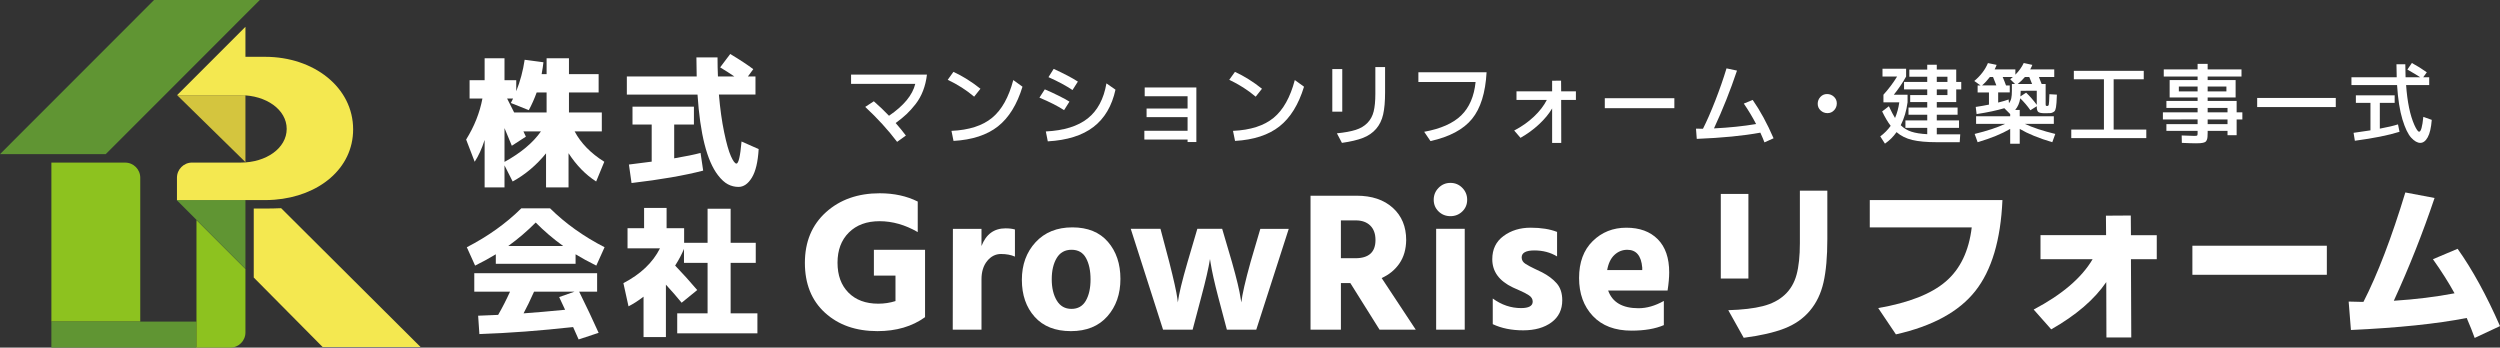 <?xml version="1.0" encoding="utf-8"?>
<!-- Generator: Adobe Illustrator 16.0.3, SVG Export Plug-In . SVG Version: 6.00 Build 0)  -->
<!DOCTYPE svg PUBLIC "-//W3C//DTD SVG 1.1//EN" "http://www.w3.org/Graphics/SVG/1.1/DTD/svg11.dtd">
<svg version="1.1" id="レイヤー_1" xmlns="http://www.w3.org/2000/svg" xmlns:xlink="http://www.w3.org/1999/xlink" x="0px"
	 y="0px" width="372.891px" height="51.846px" viewBox="0 0 372.891 51.846" enable-background="new 0 0 372.891 51.846"
	 xml:space="preserve">
<rect x="0" y="0" width="372.891" height="51.846" fill="#333333" stroke="none"/>
<path fill="#FFFFFF" d="M126.942,12.512v-1.385h11.317c-0.204,1.737-0.768,3.203-1.691,4.398c-0.458,0.586-0.914,1.09-1.367,1.514
	c-0.454,0.424-0.99,0.86-1.609,1.31c0.585,0.669,1.094,1.292,1.526,1.869l-1.31,0.94c-1.339-1.771-2.924-3.51-4.755-5.212
	l1.284-0.84c0.831,0.729,1.585,1.449,2.263,2.161c2.204-1.501,3.51-3.085,3.917-4.756H126.942z"/>
<path fill="#FFFFFF" d="M141.359,11.901l0.851-1.182c1.365,0.627,2.709,1.466,4.031,2.518l-0.941,1.183
	C144.165,13.452,142.851,12.613,141.359,11.901 M141.918,19.519c2.611-0.119,4.631-0.768,6.059-1.946
	c1.429-1.177,2.481-3.055,3.16-5.633l1.373,0.992c-0.814,2.662-2.034,4.635-3.662,5.919s-3.836,2.008-6.625,2.168L141.918,19.519z"
	/>
<path fill="#FFFFFF" d="M155.038,14.56l0.801-1.233c0.661,0.279,1.358,0.602,2.091,0.966c0.734,0.365,1.261,0.652,1.584,0.866
	l-0.802,1.271C157.839,15.853,156.615,15.229,155.038,14.56 M155.992,19.607c2.703-0.136,4.787-0.783,6.25-1.945
	c1.462-1.161,2.392-2.903,2.79-5.227l1.348,0.941c-0.534,2.44-1.63,4.296-3.287,5.563c-1.657,1.269-3.927,1.981-6.809,2.144
	L155.992,19.607z M156.386,11.508l0.775-1.233c1.56,0.711,2.764,1.344,3.611,1.895l-0.8,1.259
	C158.98,12.767,157.784,12.127,156.386,11.508"/>
<polygon fill="#FFFFFF" points="170.688,20.815 170.688,19.506 177.135,19.506 177.135,17.471 171.02,17.471 171.02,16.188 
	177.135,16.188 177.135,14.356 170.739,14.356 170.739,13.047 178.445,13.047 178.445,21.184 177.135,21.184 177.135,20.815 "/>
<path fill="#FFFFFF" d="M183.351,11.901l0.851-1.182c1.365,0.627,2.709,1.466,4.031,2.518l-0.94,1.183
	C186.156,13.452,184.842,12.613,183.351,11.901 M183.91,19.519c2.611-0.119,4.631-0.768,6.059-1.946
	c1.43-1.177,2.48-3.055,3.16-5.633l1.373,0.992c-0.814,2.662-2.034,4.635-3.662,5.919s-3.836,2.008-6.625,2.168L183.91,19.519z"/>
<path fill="#FFFFFF" d="M198.721,10.299h1.486v6.358h-1.486V10.299z M199.408,19.887c1.161-0.118,2.097-0.29,2.804-0.515
	s1.289-0.567,1.741-1.03c0.454-0.462,0.765-1.032,0.935-1.71s0.254-1.556,0.254-2.632v-3.993h1.451v3.802
	c0,1.331-0.096,2.418-0.287,3.263c-0.19,0.844-0.541,1.56-1.049,2.148c-0.509,0.589-1.162,1.038-1.957,1.348
	c-0.797,0.31-1.845,0.558-3.142,0.743L199.408,19.887z"/>
<path fill="#FFFFFF" d="M211.561,12.232v-1.449h10.172c-0.169,3.068-0.895,5.387-2.173,6.955c-1.281,1.568-3.345,2.67-6.194,3.306
	l-0.939-1.386c2.466-0.449,4.306-1.263,5.518-2.44c1.213-1.18,1.93-2.841,2.15-4.985H211.561z"/>
<path fill="#FFFFFF" d="M225.851,19.468c1.11-0.576,2.09-1.266,2.938-2.066c0.847-0.802,1.49-1.634,1.932-2.499h-4.527v-1.284h5.315
	v-1.576l1.336-0.014l0.013,1.59h2.199v1.284h-2.199l0.012,6.421h-1.36v-5.148c-0.474,0.805-1.123,1.592-1.945,2.357
	c-0.821,0.768-1.746,1.444-2.772,2.029L225.851,19.468z"/>
<rect x="239.366" y="14.648" fill="#FFFFFF" width="10.375" height="1.487"/>
<path fill="#FFFFFF" d="M252.968,19.188l0.75,0.012h0.293c0.567-1.119,1.178-2.513,1.831-4.184c0.652-1.67,1.212-3.275,1.679-4.818
	l1.563,0.331c-0.991,2.958-2.137,5.832-3.434,8.62c2.271-0.109,4.366-0.326,6.282-0.648c-0.519-1.009-1.128-2.026-1.832-3.051
	l1.323-0.547c1.109,1.585,2.148,3.492,3.115,5.721l-1.361,0.611c-0.109-0.314-0.313-0.797-0.61-1.45
	c-2.526,0.467-5.688,0.775-9.485,0.929L252.968,19.188z"/>
<path fill="#FFFFFF" d="M271.556,16.473c-0.288-0.267-0.433-0.598-0.433-0.991c0-0.395,0.133-0.735,0.4-1.023
	c0.268-0.289,0.598-0.433,0.992-0.433s0.734,0.134,1.023,0.399c0.287,0.269,0.433,0.599,0.433,0.992
	c0,0.395-0.134,0.736-0.401,1.024c-0.267,0.289-0.597,0.433-0.992,0.433C272.185,16.874,271.844,16.74,271.556,16.473"/>
<path fill="#FFFFFF" d="M280.454,20.345c0.61-0.458,1.127-0.982,1.552-1.577c-0.425-0.551-0.849-1.267-1.272-2.148l1.006-0.775
	c0.355,0.764,0.66,1.348,0.916,1.754c0.305-0.712,0.516-1.492,0.635-2.34h-2.365v-1.131c0.797-0.881,1.475-1.784,2.035-2.708h-2.176
	v-1.17h3.522v1.17c-0.524,0.94-1.136,1.843-1.831,2.708h2.048v1.131c-0.161,1.255-0.501,2.396-1.018,3.421
	c0.448,0.441,0.977,0.761,1.583,0.96c0.607,0.199,1.396,0.325,2.371,0.375v-0.94h-3.254v-1.118h3.254v-0.84h-2.797v-1.08h2.797
	V15.22h-2.543v-1.042h2.543v-0.839H284v-1.12h3.459v-0.774h-2.67v-1.068h2.67V9.651h1.425v0.725h2.899v1.843h0.75v1.12h-0.75v1.881
	h-2.899v0.815h3.103v1.08h-3.103v0.84h3.317v1.118h-3.317v0.967h3.497l-0.077,1.169h-3.42c-1.509,0-2.726-0.109-3.65-0.33
	c-0.923-0.221-1.707-0.61-2.352-1.17c-0.474,0.678-1.052,1.25-1.729,1.717L280.454,20.345z M288.884,12.219h1.59v-0.774h-1.59
	V12.219z M288.884,14.178h1.59v-0.839h-1.59V14.178z"/>
<path fill="#FFFFFF" d="M294.477,12.08c0.948-0.797,1.627-1.688,2.035-2.671l1.295,0.267c-0.059,0.179-0.156,0.403-0.291,0.674h3.09
	v0.789c0.541-0.542,0.957-1.124,1.246-1.741l1.283,0.278c-0.085,0.229-0.189,0.454-0.318,0.674h3.587v1.133h-2.289
	c0.153,0.373,0.288,0.721,0.407,1.043h0.597v2.925c0,0.169,0.013,0.271,0.039,0.304c0.024,0.035,0.093,0.051,0.204,0.051
	c0.109,0,0.184-0.059,0.222-0.178c0.038-0.118,0.07-0.644,0.095-1.576l1.119,0.063c-0.033,0.983-0.078,1.606-0.133,1.87
	c-0.055,0.263-0.107,0.438-0.159,0.526c-0.051,0.089-0.149,0.17-0.293,0.242s-0.284,0.112-0.419,0.121
	c-0.136,0.008-0.42,0.012-0.852,0.012s-0.731-0.057-0.897-0.171c-0.165-0.115-0.248-0.38-0.248-0.795v-0.076l-0.952,0.598
	c-0.449-0.645-0.955-1.237-1.514-1.78c-0.109,0.695-0.361,1.271-0.75,1.729h0.673v0.954h5.087v1.132h-4.322
	c1.151,0.542,2.664,1.042,4.539,1.5l-0.447,1.233c-2-0.593-3.618-1.254-4.856-1.983v2.213h-1.424v-2.213
	c-1.238,0.729-2.856,1.391-4.856,1.983l-0.445-1.233c1.873-0.458,3.386-0.958,4.539-1.5h-4.323v-1.132h5.086v-0.331l-0.877-0.877
	c-1.136,0.339-2.515,0.632-4.133,0.877l-0.128-1.066c0.695-0.103,1.353-0.217,1.972-0.345v-1.817h-1.69v-1.043h0.432L294.477,12.08z
	 M295.633,12.741h2.137c-0.152-0.424-0.318-0.843-0.496-1.259h-0.471C296.438,11.965,296.048,12.385,295.633,12.741 M298.038,15.297
	c0.643-0.161,1.165-0.313,1.563-0.458l0.051,0.547c0.171-0.221,0.285-0.466,0.345-0.737c0.058-0.271,0.089-0.641,0.089-1.106v-1.017
	h0.471l-0.726-0.712c0.136-0.103,0.271-0.213,0.407-0.331h-1.526c0.179,0.416,0.345,0.835,0.496,1.259h0.56v1.043h-1.729V15.297z
	 M300.961,12.525h2.137c-0.035-0.094-0.175-0.441-0.42-1.043h-0.648C301.69,11.88,301.334,12.229,300.961,12.525 M301.356,14.381
	l0.852-0.559c0.551,0.517,1.081,1.123,1.589,1.817V13.53l-2.403,0.012v0.127C301.393,13.932,301.38,14.17,301.356,14.381"/>
<polygon fill="#FFFFFF" points="308.944,20.6 308.944,19.328 313.815,19.328 313.815,11.825 309.327,11.825 309.327,10.566 
	319.753,10.566 319.753,11.825 315.264,11.825 315.264,19.328 320.134,19.328 320.134,20.6 "/>
<path fill="#FFFFFF" d="M322.61,17.814v-1.056h5.176v-0.661h-4.653v-1.042h4.653v-0.521h-4.17v-2.595h4.17v-0.521h-5.047V10.35
	h5.047V9.523h1.5v0.826h5.049v1.069h-5.049v0.521h4.172v2.595h-4.172v0.521h4.323v1.703h0.853v1.056h-0.853v2.353h-1.36v-0.648
	h-2.963v0.292c0,0.492-0.031,0.82-0.095,0.985s-0.131,0.278-0.204,0.337c-0.072,0.061-0.205,0.115-0.4,0.166
	c-0.194,0.051-0.539,0.076-1.035,0.076s-1.202-0.022-2.117-0.064l-0.025-1.105c1,0.042,1.623,0.063,1.868,0.063
	c0.246,0,0.392-0.017,0.439-0.051c0.046-0.034,0.069-0.14,0.069-0.317v-0.382h-4.653v-1.005h4.653v-0.699H322.61z M324.989,13.631
	h2.797v-0.725h-2.797V13.631z M329.286,13.631h2.797v-0.725h-2.797V13.631z M329.286,16.759h2.963v-0.662h-2.963V16.759z
	 M329.286,18.514h2.963v-0.699h-2.963V18.514z"/>
<rect x="336.672" y="14.61" fill="#FFFFFF" width="11.723" height="1.359"/>
<path fill="#FFFFFF" d="M350.733,12.689v-1.169h6.752c-0.025-0.61-0.038-1.255-0.038-1.933h1.321c0,0.678,0.014,1.322,0.039,1.933
	h2.174c-0.432-0.288-1.067-0.67-1.906-1.145l0.673-0.979c0.755,0.406,1.497,0.869,2.226,1.387l-0.533,0.737h0.89v1.169h-3.446
	c0.178,2.519,0.59,4.501,1.233,5.951c0.305,0.67,0.542,1.004,0.712,1.004c0.271,0,0.479-0.736,0.623-2.212l1.259,0.445
	c-0.093,1.178-0.294,2.046-0.604,2.6c-0.31,0.557-0.678,0.833-1.105,0.833s-0.88-0.256-1.354-0.769
	c-0.476-0.512-0.911-1.422-1.311-2.728c-0.398-1.306-0.666-3.014-0.801-5.125H350.733z M351.051,19.811
	c0.729-0.093,1.567-0.216,2.518-0.369v-4.094h-2.176v-1.132h5.787v1.132h-2.214v3.84c1.136-0.212,2.039-0.424,2.71-0.636
	l0.229,1.106c-1.645,0.518-3.866,0.962-6.663,1.336L351.051,19.811z"/>
<path fill="#FFFFFF" d="M123.057,46.653c-2.003-1.824-3.003-4.307-3.003-7.447c0-3.14,1.045-5.655,3.136-7.545
	c2.091-1.889,4.767-2.833,8.029-2.833c2.131,0,4.021,0.411,5.668,1.234v4.554c-1.874-1.082-3.771-1.623-5.692-1.623
	c-1.922,0-3.448,0.562-4.577,1.685c-1.131,1.122-1.696,2.624-1.696,4.504c0,1.882,0.545,3.371,1.635,4.469s2.571,1.646,4.444,1.646
	c0.888,0,1.744-0.129,2.567-0.388v-3.802h-3.221v-3.852h7.63v10.052c-1.922,1.389-4.288,2.083-7.097,2.083
	C127.667,49.391,125.059,48.479,123.057,46.653"/>
<path fill="#FFFFFF" d="M142.108,49.173l0.024-15.041h4.263v2.567c0.678-1.76,1.872-2.64,3.585-2.64
	c0.548,0,1.017,0.056,1.404,0.169v4.045c-0.581-0.258-1.275-0.388-2.083-0.388c-0.807,0-1.494,0.348-2.058,1.042
	c-0.566,0.694-0.848,1.605-0.848,2.737v7.508H142.108z"/>
<path fill="#FFFFFF" d="M154.33,47.26c-1.276-1.422-1.913-3.262-1.913-5.522s0.682-4.13,2.046-5.608
	c1.364-1.477,3.193-2.216,5.486-2.216c2.292,0,4.06,0.72,5.304,2.156c1.243,1.437,1.865,3.282,1.865,5.535
	c0,2.252-0.65,4.113-1.95,5.582c-1.3,1.469-3.112,2.204-5.437,2.204C157.406,49.391,155.605,48.68,154.33,47.26 M157.612,38.491
	c-0.493,0.824-0.739,1.877-0.739,3.161c0,1.283,0.25,2.341,0.751,3.173c0.5,0.832,1.231,1.247,2.192,1.247
	c0.96,0,1.675-0.407,2.144-1.223c0.468-0.815,0.702-1.873,0.702-3.173s-0.226-2.361-0.679-3.186
	c-0.452-0.824-1.17-1.235-2.155-1.235C158.843,37.256,158.104,37.667,157.612,38.491"/>
<path fill="#FFFFFF" d="M168.659,34.132h4.432l1.308,4.94c0.678,2.665,1.082,4.481,1.211,5.45l0.073,0.581
	c0.145-1.195,0.629-3.205,1.453-6.031l1.453-4.94h3.706l1.453,4.94c0.71,2.504,1.146,4.328,1.307,5.475l0.098,0.557
	c0.129-1.179,0.589-3.188,1.38-6.031l1.452-4.94h4.24l-4.845,15.041h-4.384l-1.308-4.941c-0.549-2.099-0.92-3.762-1.114-4.989
	l-0.097-0.605c-0.21,1.325-0.638,3.189-1.283,5.595l-1.308,4.941h-4.409L168.659,34.132z"/>
<path fill="#FFFFFF" d="M195.474,49.173V29.191h6.879c2.261,0,4.058,0.602,5.39,1.804c1.332,1.204,1.998,2.806,1.998,4.808
	c-0.017,1.373-0.352,2.535-1.006,3.488s-1.537,1.68-2.652,2.18l5.086,7.702h-5.4l-4.359-6.952h-1.404v6.952H195.474z
	 M200.004,38.516h2.154c2.004,0,3.004-0.904,3.004-2.713c0-0.936-0.263-1.659-0.787-2.167c-0.524-0.509-1.239-0.763-2.144-0.763
	h-2.228V38.516z"/>
<path fill="#FFFFFF" d="M214.575,31.541c-0.484-0.469-0.727-1.05-0.727-1.744c0-0.695,0.242-1.288,0.727-1.78
	s1.073-0.738,1.768-0.738c0.695,0,1.283,0.246,1.768,0.738c0.485,0.492,0.727,1.085,0.727,1.78c0,0.694-0.241,1.275-0.727,1.744
	c-0.484,0.468-1.072,0.702-1.768,0.702C215.648,32.243,215.059,32.009,214.575,31.541 M214.211,34.132h4.263v15.041h-4.263V34.132z"
	/>
<path fill="#FFFFFF" d="M222.583,38.661c0-1.486,0.56-2.64,1.683-3.464c1.122-0.823,2.466-1.235,4.032-1.235s2.883,0.21,3.949,0.63
	v3.657c-0.985-0.597-2.112-0.896-3.379-0.896c-1.269,0-1.902,0.348-1.902,1.041c0,0.403,0.193,0.727,0.582,0.969
	c0.387,0.243,0.839,0.485,1.355,0.727c0.518,0.242,0.889,0.42,1.114,0.533c0.903,0.468,1.631,1.018,2.181,1.647
	c0.549,0.63,0.822,1.469,0.822,2.518c0,1.405-0.537,2.504-1.609,3.294c-1.074,0.791-2.479,1.188-4.215,1.188
	c-1.736,0-3.25-0.308-4.542-0.92v-3.827c1.308,0.953,2.714,1.429,4.216,1.429c1.162,0,1.742-0.323,1.742-0.969
	c0-0.387-0.197-0.706-0.593-0.956c-0.396-0.251-0.84-0.481-1.332-0.691c-0.493-0.21-0.835-0.362-1.03-0.46
	C223.607,41.906,222.583,40.502,222.583,38.661"/>
<path fill="#FFFFFF" d="M237.588,47.138c-1.373-1.453-2.059-3.346-2.059-5.679s0.678-4.167,2.035-5.498
	c1.355-1.333,3.026-1.998,5.013-1.998c1.985,0,3.549,0.573,4.687,1.719c1.139,1.147,1.707,2.794,1.707,4.941
	c0,0.759-0.08,1.664-0.242,2.713h-8.864c0.63,1.76,2.14,2.639,4.528,2.639c1.228,0,2.487-0.362,3.779-1.089v3.609
	c-1.275,0.548-2.882,0.822-4.82,0.822C240.881,49.317,238.96,48.591,237.588,47.138 M239.719,40.284h5.232v-0.363
	c-0.146-1.776-0.889-2.664-2.229-2.664c-0.727,0-1.365,0.254-1.914,0.762C240.26,38.528,239.897,39.283,239.719,40.284"/>
<path fill="#FFFFFF" d="M256.668,28.925h4.118v12.618h-4.118V28.925z M257.783,46.267c2.115-0.065,3.835-0.268,5.159-0.606
	s2.41-0.899,3.257-1.683c0.849-0.783,1.437-1.784,1.769-3.003c0.332-1.22,0.496-2.789,0.496-4.711V28.44h4.094v7.242
	c0,2.616-0.19,4.759-0.569,6.43s-1.062,3.088-2.047,4.251c-0.983,1.162-2.252,2.042-3.802,2.639
	c-1.551,0.599-3.568,1.059-6.055,1.383L257.783,46.267z"/>
<path fill="#FFFFFF" d="M278.889,33.914v-4.069h19.787c-0.258,5.958-1.606,10.479-4.045,13.563
	c-2.438,3.085-6.386,5.239-11.844,6.467l-2.64-3.924c4.569-0.79,7.932-2.115,10.088-3.973c2.155-1.855,3.442-4.544,3.862-8.064
	H278.889z"/>
<path fill="#FFFFFF" d="M303.336,46.17c4.23-2.229,7.16-4.731,8.791-7.509h-7.773v-3.585h9.783l-0.023-2.906l3.706-0.024
	l0.024,2.931h3.851v3.585h-3.851l0.049,11.675h-3.706l-0.024-8.26c-1.777,2.6-4.513,4.949-8.211,7.048L303.336,46.17z"/>
<rect x="327.009" y="36.651" fill="#FFFFFF" width="20.054" height="4.335"/>
<path fill="#FFFFFF" d="M350.318,44.982c0.872,0.032,1.534,0.048,1.986,0.048h0.218c2.115-4.133,4.198-9.574,6.249-16.323
	l4.36,0.823c-1.762,5.231-3.787,10.342-6.079,15.331c3.261-0.21,6.28-0.581,9.057-1.114c-0.854-1.566-1.929-3.262-3.221-5.085
	l3.682-1.552c2.212,3.117,4.319,6.96,6.321,11.529l-3.777,1.768c-0.291-0.823-0.687-1.815-1.188-2.979
	c-4.456,0.872-10.213,1.469-17.27,1.793L350.318,44.982z"/>
<path fill="#FFFFFF" d="M69.527,20.814c1.221-1.962,2.031-4,2.429-6.114h-1.915v-2.737h2.244V8.689h2.965v3.273H77v1.646
	c0.59-1.468,1.008-3.033,1.256-4.693l2.799,0.371c-0.041,0.425-0.13,1.016-0.267,1.77h0.741V8.689h3.335v2.367h4.426v2.738h-4.426
	v2.984h4.9v2.82h-4.056c0.933,1.758,2.409,3.267,4.426,4.53l-1.214,2.943c-1.579-1.016-2.952-2.422-4.118-4.22v5.105h-3.356v-5.085
	c-1.441,1.771-3.102,3.17-4.981,4.199l-1.215-2.407v3.293h-2.965v-7.082c-0.412,1.291-0.906,2.375-1.482,3.253L69.527,20.814z
	 M75.25,24.149c2.442-1.344,4.254-2.86,5.435-4.55H78.07l0.37,0.783l-2.099,1.358c-0.535-1.304-0.899-2.182-1.091-2.635V24.149z
	 M75.641,14.7c0.425,0.811,0.775,1.504,1.05,2.079h4.838v-2.984h-1.482c-0.344,0.947-0.735,1.826-1.174,2.635l-2.677-1.07
	l0.33-0.659H75.641z"/>
<path fill="#FFFFFF" d="M93.498,14.104v-2.697h10.418c-0.028-1.207-0.042-2.154-0.042-2.841h3.15c0,0.989,0.021,1.936,0.062,2.841
	h2.449c-0.617-0.425-1.324-0.878-2.12-1.358l1.503-1.997c1.441,0.865,2.587,1.62,3.438,2.266l-0.803,1.09h1.132v2.697h-5.455
	c0.178,2.1,0.439,3.974,0.782,5.621c0.343,1.646,0.68,2.837,1.009,3.57c0.329,0.735,0.604,1.103,0.823,1.103
	c0.316,0,0.57-1.099,0.762-3.294l2.553,1.132c-0.11,1.908-0.446,3.325-1.009,4.252c-0.563,0.926-1.229,1.39-1.997,1.39
	c-0.562,0-1.091-0.132-1.585-0.392c-0.494-0.261-0.988-0.714-1.482-1.359c-1.647-2.14-2.663-6.147-3.047-12.022H93.498z
	 M93.807,24.541c0.412-0.041,1.544-0.185,3.397-0.432v-5.538h-2.862v-2.656h9.161v2.656h-2.943v5.044
	c1.688-0.288,2.999-0.556,3.932-0.803l0.391,2.635c-2.8,0.727-6.361,1.345-10.685,1.853L93.807,24.541z"/>
<path fill="#FFFFFF" d="M69.629,36.878c3.143-1.618,5.854-3.554,8.132-5.806h4.283c2.278,2.252,4.989,4.188,8.132,5.806
	l-1.235,2.738c-1.14-0.563-2.169-1.126-3.089-1.688v1.42H73.953v-1.42c-0.92,0.562-1.949,1.125-3.088,1.688L69.629,36.878z
	 M70.742,43.508v-2.76h18.322v2.76h-2.676c1.083,2.195,2.051,4.239,2.902,6.135l-2.985,0.987c-0.233-0.521-0.508-1.14-0.823-1.853
	c-4.872,0.549-9.532,0.899-13.979,1.05l-0.185-2.738c1.317-0.055,2.312-0.096,2.985-0.123c0.604-1.042,1.194-2.196,1.77-3.458
	H70.742z M75.806,36.693H84c-1.483-1.071-2.849-2.237-4.097-3.501C78.654,34.456,77.288,35.622,75.806,36.693 M78.091,46.739
	c1.757-0.123,3.822-0.302,6.197-0.535c-0.412-0.878-0.708-1.51-0.885-1.895l2.284-0.802h-6.031
	C79.093,44.77,78.571,45.848,78.091,46.739"/>
<path fill="#FFFFFF" d="M92.983,42.23c2.567-1.331,4.385-3.06,5.456-5.188h-4.838v-3.005h2.47v-3.025h3.356v3.025h2.615v2.183h3.499
	v-5.085h3.438v5.085h3.747v2.984h-3.747v7.535h3.994v2.985h-11.961v-2.985h4.529v-7.535h-3.52v-2.079
	c-0.33,0.797-0.769,1.626-1.318,2.49c1.098,1.141,2.196,2.355,3.294,3.646l-2.326,1.893c-0.646-0.795-1.428-1.695-2.347-2.697v7.823
	h-3.335v-6.031c-0.783,0.604-1.531,1.084-2.244,1.441L92.983,42.23z"/>
<path fill-rule="evenodd" clip-rule="evenodd" fill="#8DC21F" d="M20.919,47.968H7.665V24.253h11.001
	c1.245,0,2.254,1.009,2.254,2.254V47.968z"/>
<rect x="7.664" y="47.968" fill-rule="evenodd" clip-rule="evenodd" fill="#609533" width="21.641" height="3.877"/>
<path fill="#8DC21F" d="M29.305,51.846h5.05c1.245,0,2.254-1.01,2.254-2.254v-9.463l-7.304-7.304V51.846z"/>
<polygon fill="#666666" points="37.667,24.346 37.48,24.346 37.667,24.533 "/>
<polygon fill-rule="evenodd" clip-rule="evenodd" fill="#D4C53E" points="36.609,24.184 36.609,14.198 26.42,14.198 "/>
<polygon fill-rule="evenodd" clip-rule="evenodd" fill="#609533" points="36.609,40.099 36.609,29.844 26.355,29.844 "/>
<polygon fill="#609533" points="38.749,0 22.979,0 0,22.991 15.77,22.991 "/>
<path fill="#F4E850" d="M41.933,31.053c-0.458,0.035-1.914,0.054-2.385,0.054h-1.7v10.288l10.273,10.363h14.607L41.933,31.053z"/>
<path fill="#F4E850" d="M39.547,8.474h-2.938V4l-4.473,4.474l-5.185,5.185l-0.543,0.543h9.5c3.785,0,6.854,2.15,6.854,5.024
	s-3.069,5.023-6.854,5.023h-7.259c-1.245,0-2.254,1.01-2.254,2.254v3.341h11.452h1.7c0.471,0,0.935-0.019,1.393-0.054
	c6.594-0.51,11.732-4.623,11.732-10.491C52.672,13.021,46.796,8.474,39.547,8.474"/>
</svg>
